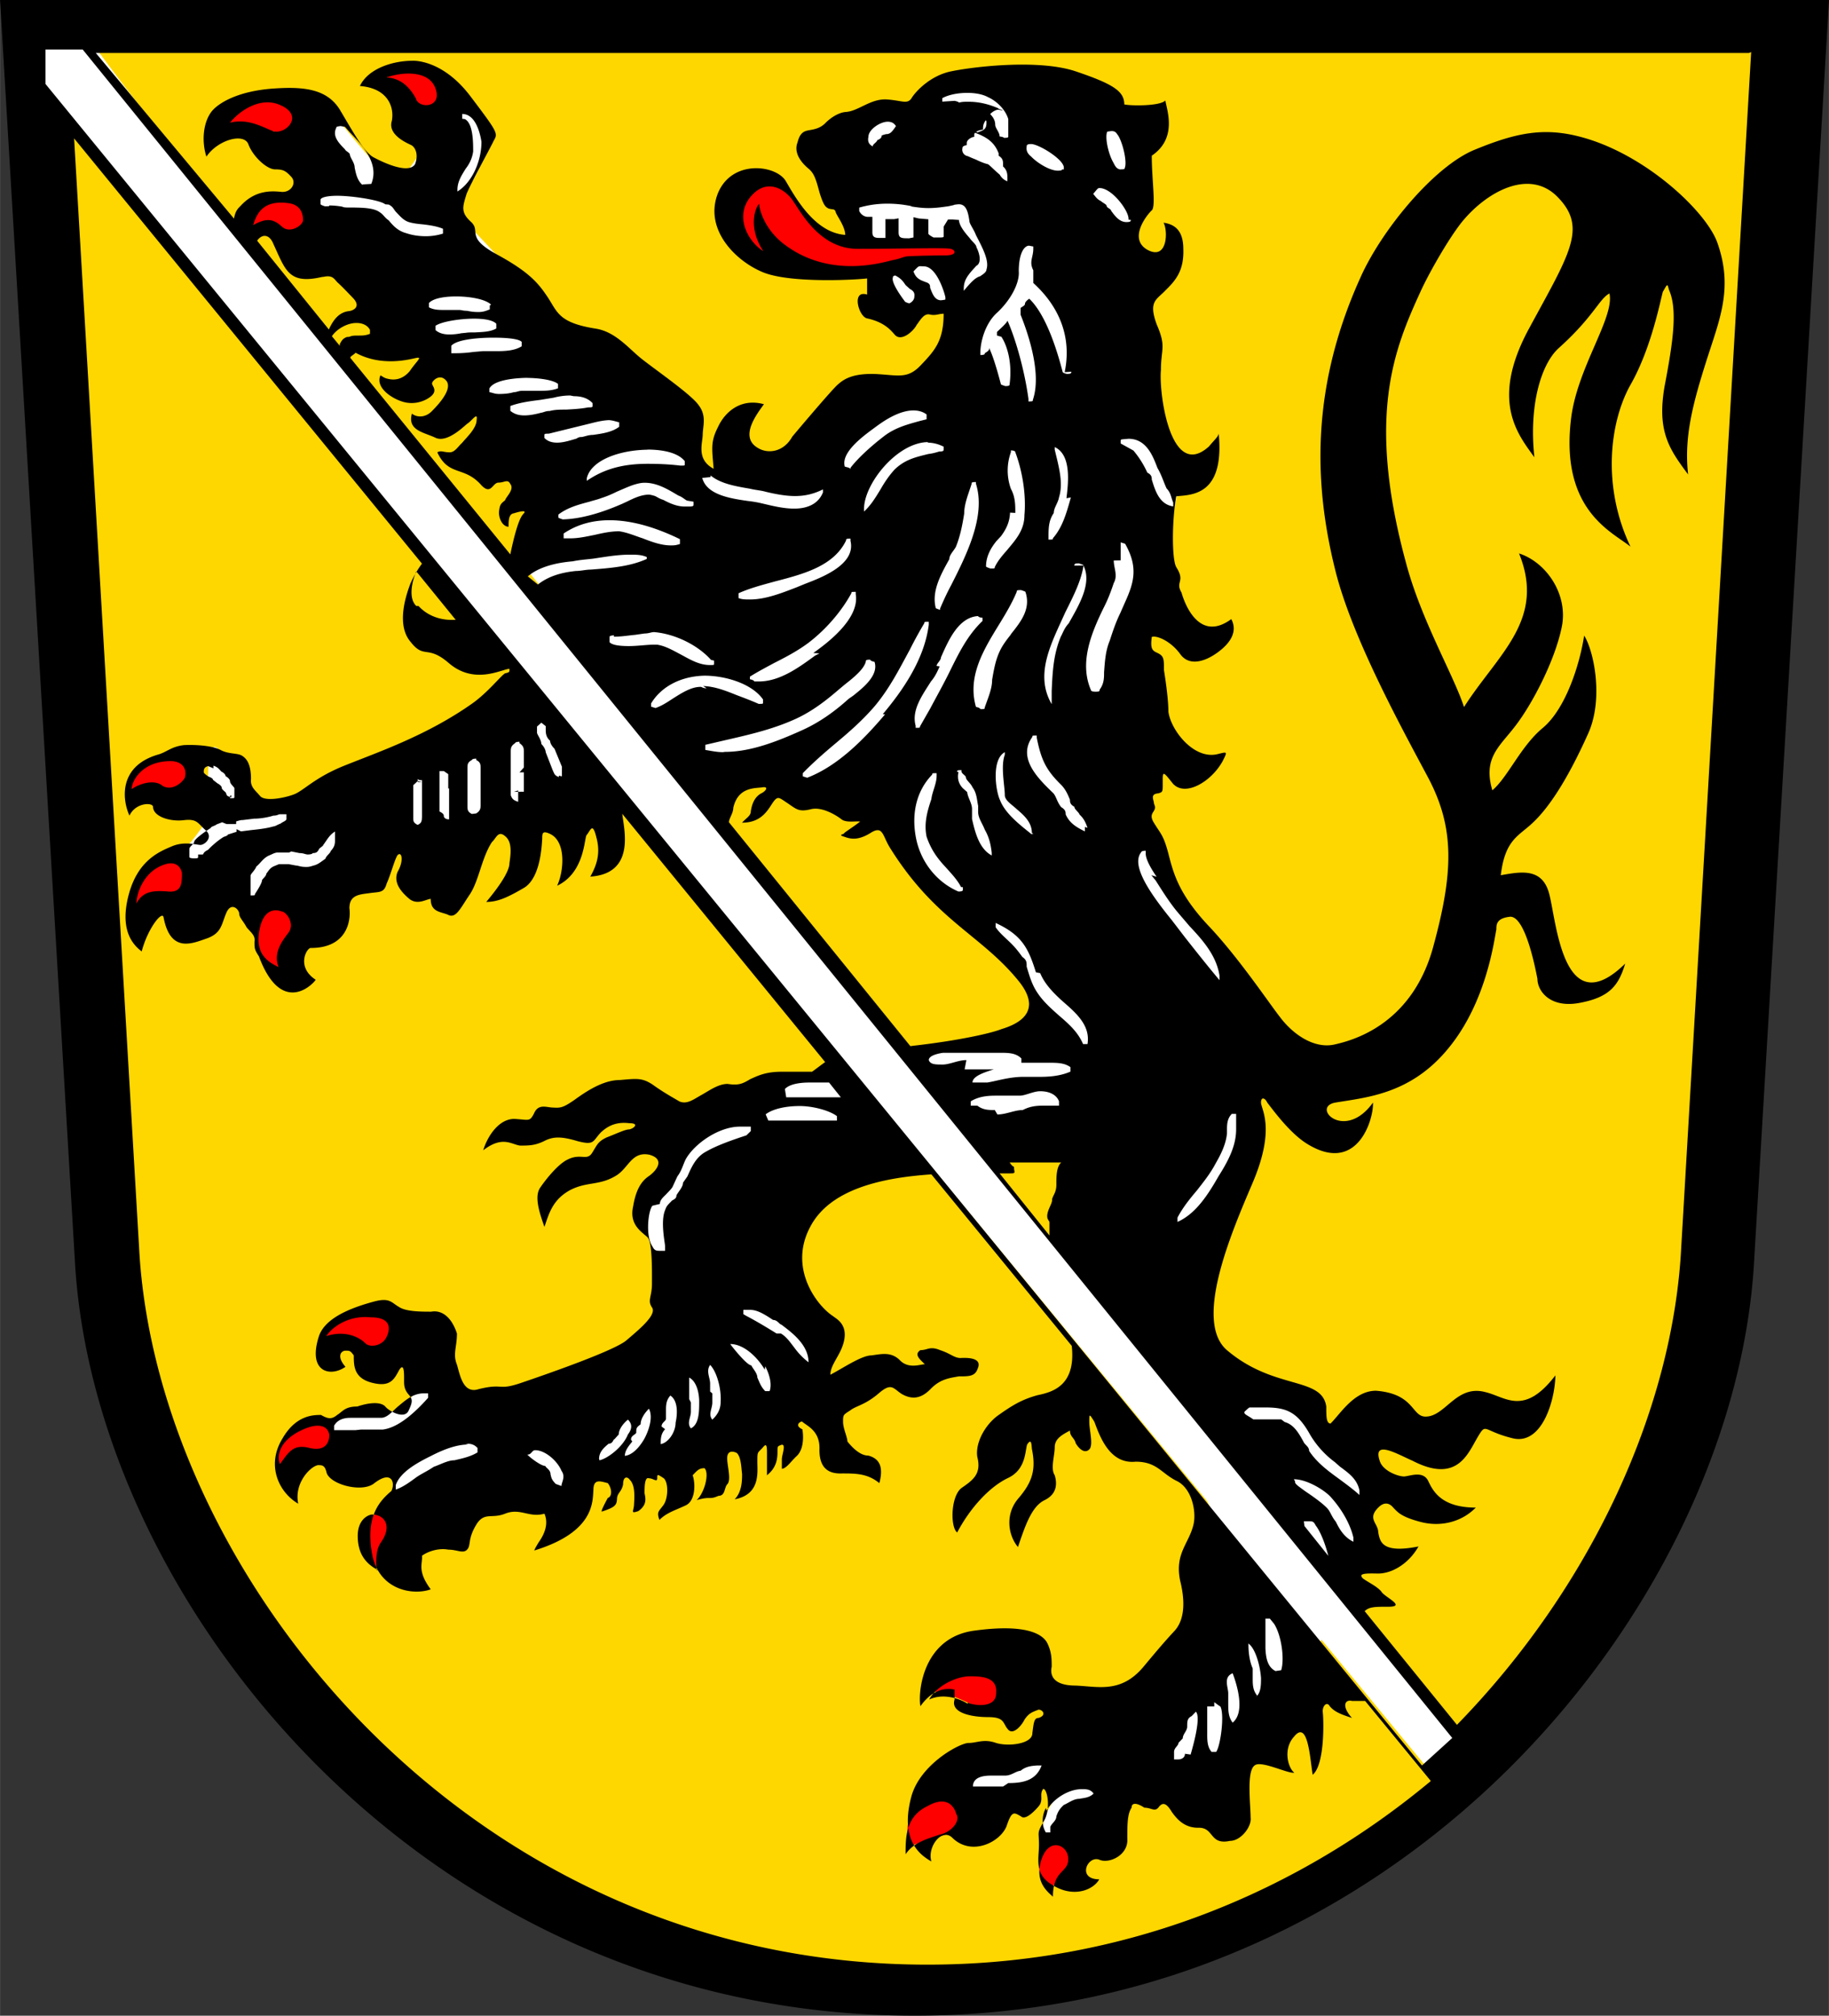 <svg xmlns="http://www.w3.org/2000/svg" width="499.97" height="550.89" viewBox="0 0 132.28 145.76"><rect x="0" y="0" width="132.28" height="145.76" fill="#333333" stroke="none"/><path style="fill:gold;fill-rule:evenodd;stroke:none;stroke-width:.132;stroke-linecap:round;stroke-linejoin:round" d="M2.113 2.91S129.38.53 129.38 2.91c0 2.382-4.64 91.234-5.03 92.342-9.72 27.378-25.898 49.018-55.036 48.368-29.841-.65-53.35-16.43-61.909-49.955Z"/><path style="fill:#fff;fill-rule:evenodd;stroke:none;stroke-width:.132;stroke-linecap:round;stroke-linejoin:round" d="M58.743 10.851c2.217-.895 3.376-2.413 6.922-2.525-.345-3.952 13.905-1.08 14.875-.655 2.068.907 3.123 9.359.373 9.635l4.21 18.522-5.144 22.358c5.293 4.636 7.806 10.907 11.693 16.37L87.65 91.207s-1.687 6.73-1.31 6.644c2.224-.507 15.29 9.739 13.283 10.479 0 0-5.52 14.21-5.893 14.5-.373.28-8.139 7.29-8.139 7.29-4.012-1.23-6.692 1.8-9.917 3.09-1.085-1.45 1.161-3.66 1.874-5.24-2.629.79-4.655 2.79-8.419 1.31 7.491-4.29 15.202-8.31 21.513-14.03L77.453 88.775c5.011-4.202-3.724-8.027-5.988-5.987-.221.199-14.5 3.463-14.592 3.836-.09.373 2.619 11.975 2.619 11.975l-2.9 3.831-17.68 6.08s-10.174.29-10.57.66c-.103.1.689-4.44-.09-4.31-.506.1-5.113-.66-4.286-1.91 1.13-1.22 2.559-.1 5.204-1.16.339-.41.811-1.39 1.913-1.877 1.297-.57 3.046 1.677 4.93 1.557 6.237-.38 12.819-4.744 12.819-4.744l-1.386-5.744c-.673-1.421-.789-2.897-1.051-4.358 2.246-2.258 2.265-4.218 7.858-6.922-1.442-2.004 13.783-3.367 20.675-5.051.625-4.635-5.343-7.506-8.138-11.226-2.314-2.813-4.126-6.378-8.327-6.361l-8.98-1.778s-19.739 5.051-20.112 5.332c-.375.28-11.881 4.865-11.881 4.865l-4.397-3.649c.36-.657 1.921-2.137 1.949-3.082.09-3.126-.541-8.565 2.842-.616 5.776.54 19.306-8.162 25.05-10.989l-5.612-6.922 2.151-5.799-17.774-20.113s1.778-7.39 2.152-6.549c.374.842 4.771 5.8 4.771 5.8l4.115-5.8c4.27 1.481 1.674 5.514-.09 7.204l18.057 19.177 8.324-.1 10.478-8.605-.09-3.462h-5.992c-1.344-3.601-1.115-6.415-4.681-11.127Z"/><path style="fill:#fff;fill-rule:evenodd;stroke:none;stroke-width:.132;stroke-linecap:round;stroke-linejoin:round" d="M1.584 4.63s4.981-3.593 4.498-2.513C5.526 3.36 106.23 127.13 106.36 126.34l-2.52 2.25z"/><path style="fill:red;fill-rule:evenodd;stroke:none;stroke-width:.132;stroke-linecap:round;stroke-linejoin:round" d="m75.981 136.6 1.519-1.82c-.02-1.89-.934-1.64-1.87-1.34.142.13-1.333 1.71.351 3.16zm-10.033-3.16s3.226-1.03 3.109-.98c1.199-.49.235-2.93-1.357-2.45-1.728.53-2.571 1.88-1.752 3.43zm1.636-11.13c-.456-.6 4.242-2.14 4.818-1.5l-.305 3.04c-1.61-.26-2.49-1.19-4.513-1.54zm-39.851-8.98.514-3.69c-.605 0-1.309-.47-1.683.42-.472 2.76.344 3.18 1.217 3.5m-7.485-7.06 3.836-1.64c.05-.68.131-1.39-.842-2.19-3.088.85-3.515 2.06-2.994 3.83zm6.641-8.79c1.743-.935 1.439-1.762.844-2.574-1.491-.252-2.986-.403-4.538 1.545zm-8.185-31.713c1.226-1.126 2.266-.956 2.994 1.405l-1.263 3.32c-1.006-1.08-2.385-1.747-1.731-4.725zm-4.864-.701-.935-3.509c-1.714.332-3.082 1.253-3.555 3.696zm-.889-7.951c.642-.873 1.239-1.747.05-2.62-1.89-.226-3.222.461-3.741 2.479zM55.89 19.13c-2.176-.128-6.193-6.292.234-6.034.426.02.63.774 1.624 1.838 1.232 1.319 3.275 2.975 3.707 2.746.172-.09 7.674.05 7.674.05v1.544l-3.697-.328c-4.112 1.38-6.227.513-9.542.184zm-38.026-2.619 3.368.468c1.294.431 2.11-1.754.654-2.339-1.786-.718-4.772.871-4.022 1.871zm-2.152-7.437 4.021.406c2.049.709 4.073-1.155.797-2.324-1.101-.393-4.774 1.393-4.818 1.918Zm13.615-1.257c2.436 1.677 2.449-.871 2.849-1.456h.09c-.811-.911-1.121-2.343-4.31-.758Z"/><path d="M19.999 10.684c-.791-.316-1.835-.932-3.1-.607.696-.88 2.246-1.93 3.669-1.258 1.739.773.316 2.166-.569 1.865M126.92 4.97l-5.06 86.463c-.6 11.567-6.42 24.447-16.22 34.497l-6.674-8.22c.32-.32.762-.32 1.714-.32 1.36 0-.32-.72-.51-1.1-.312-.38-1.013-.7-1.333-.95-.31-.32 0-.38 1.079-.35 1.114 0 2.284-.79 2.944-1.96-2.69.54-2.78-.38-2.912-1.01 0-.67-.82-.98 0-1.8.442-.45.822-.32 1.082 0 .31.31.53.66 1.99 1.04 1.45.38 2.97 0 3.98-1.04-2.5 0-3.1-1.21-3.44-1.93-.38-.76-1.3-.35-1.74-.32-.45 0-1.56-.41-1.77-1.14-.512-1.55 1.29-.47 2.37 0 3.19 1.65 3.98-.44 4.68-1.64.69-1.17.35-.54 2.5 0 2.15.6 3.13-2.66 3.16-4.53-2.28 2.98-3.61 1.55-5.06 1.21-2.12-.57-2.88 1.77-4.33 1.77-1.02 0-.79-1.65-3.584-1.87-1.579 0-2.558 1.65-3.288 2.37-.31 0-.31-.53-.31-1.23-.32-2.18-3.741-1.17-7.152-4.047-2.529-2.09.381-8.73 1.831-12.14 1.68-3.95.601-5.31.601-5.79 0-.47.32-.31.45 0 .309.38 1.579 2.18 2.878 2.98 3.662 2.27 4.832-1.81 4.771-2.98-2.051 2.85-4.519.32-2.72 0 2.251-.38 5.473-.6 8.193-3.95 2.75-3.35 3.29-7.81 3.45-8.57 0-.35 0-.82 1.01-.92 1.04 0 1.74 3.35 1.96 4.49 0 .86.89 2.15 3.06 1.74 2.18-.41 2.81-1.26 3.29-2.84-4.59 4.49-4.99-3.39-5.53-5.16-.53-1.78-2.05-1.48-3.47-1.23.31-2.62 1.32-2.83 2.34-3.82 1.04-.98 2.39-2.87 4-6.47 1.11-2.52.38-5.96-.31-7.04-.32 2.1-1.33 5.27-2.97 6.66-1.61 1.32-2.53 3.56-3.67 4.53-.69-2.34.51-3.15 1.62-4.6 1.26-1.61 2.91-4.79 3.4-7.21.48-2.33-1.09-4.67-3.09-5.32 1.96 4.82-1.55 7.29-3.98 11.11-.73-2.27-3.07-6.23-4.18-10.37-2.914-10.69-.85-15.557 1.05-19.707.66-1.445 2.24-4.177 3.16-5.215 1.77-2.049 4.81-3.69 6.82-1.508 2.06 2.179.76 4.057-2.11 9.361-2.91 5.309-.82 7.739.35 9.379-.41-3.83.51-6.767 1.76-7.896 2.53-2.27 2.94-3.583 3.67-3.95.38 1.759-2.34 5.357-2.78 9.076-.79 6.62 3 8.17 4.3 9.23-2.09-4.39-1.49-9.04 0-11.7 1.52-2.656 2.18-6.185 2.34-6.726.32-.538.32-.655.44-.158.63 1.395.32 3.691-.31 6.974-.57 3.27.34 4.57 1.7 6.39-.31-2.69.35-5.14 1.3-8.149.95-3.008 1.99-5.278.82-8.59-.76-2.217-5.15-6.394-9.83-7.653-2.71-.737-4.74-.316-7.71.904-2.94 1.183-6.77 5.832-8.291 9.273-3.673 8.125-3.321 15.175-1.77 21.295 1.238 4.83 4.751 11.23 6.681 14.85 1.92 3.64 1.86 6.83.31 12.42-1.61 5.57-5.944 6.61-7.081 6.87-1.493.34-3.04-.76-3.961-2-.72-.91-3.03-4.36-5.21-6.64-2.151-2.31-2.5-3.82-2.849-5.16-.352-1.34-.54-1.4-1.04-2.22-.511-.81.309-.77 0-1.38 0-.28-.32-.71.309-.76.35-.1.321-.12.321-.86 0-.73 0-.78.73.15.878.99 2.778-.12 3.598-1.61.381-.74.32-.68-.309-.53-1.741.48-3.451-1.73-3.609-3.07 0-1.08-.321-2.99-.321-2.99 0-.88 0-1.04-.571-1.29-.31-.16-.41-.34-.31-1.11.31-.13 1.331.25 2.051 1.23.701 1 2.029.5 3.04-.37.979-.85.95-1.61.659-2.15-2.62 1.93-3.599-1.92-3.599-1.92-.481-.81.31-.76-.381-1.84-.32-.56-.32-3.34 0-5.12 1.072-.12 3.511 0 3.07-4.55 0 .21-.321.48-.699.94-2.81 2.55-3.641-3.94-3.479-5.511 0-1.592.41-1.658-.312-3.325-.609-1.679 0-1.758.661-2.466.73-.712 1.331-1.433 1.27-2.983 0-1.549-.86-1.799-1.431-1.891.32.538.32 2.77-1.17 1.958-1.418-.816 0-2.562.32-2.85.31-.285 0-2.195 0-3.953 1.86-1.262 1.101-3.27.982-3.991-.381.416-2.532.391-2.971.283 0-.957-.799-1.47-3.511-2.39-2.718-.907-7.435-.33-9.017 0-1.551.317-2.625 1.525-2.876 1.968-.318.435-.699.125-1.837.06-1.137-.03-1.992.84-2.878.907-.506.03-1.074.38-1.484.788-.381.405-.855.471-1.141.525-.315.06-.693.09-.884.879-.317.788.315 1.499.725 1.853.445.355.572.696.855 1.759.318 1.05.476 1.075.664 1.183.318.09.413 0 .505.221 0 .19.696 1.037.696 1.683-2.212-.159-3.603-2.708-4.299-3.891-.696-1.179-3.953-1.6-4.935.946-.947 2.549 1.265 4.795 3.226 5.623 1.928.838 6.739.576 7.591.471v1.167c-1.17-.366-.601 1.617 0 1.721 1.296.285 1.74.895 2.024 1.208.473.487 1.328-.285 1.55-.721.315-.433.569-.879.982-.762.41.09.598-.06.979-.06 0 1.982-.664 2.678-1.646 3.716-.979 1.035-1.643.721-3.289.642-1.675-.06-2.307.393-2.72.763-.442.37-3.289 3.76-3.289 3.76-.632 1.14-1.77 1.27-2.497.82-1.392-.81 0-2.53.442-3.16-1.77-.48-2.876.67-3.321 1.65-.537 1.06-.442 1.51-.315 3.02-1.235-.66-.823-1.77-.791-2.43 0-.66.315-1.4-.317-2.2-.569-.8-3.382-2.721-4.236-3.432-.855-.708-1.805-1.862-3.194-2.074-2.659-.421-2.752-1.183-3.447-2.246-.696-1.05-1.36-1.85-3.702-3.124-2.31-1.259-1.106-1.654-1.865-2.35-.76-.696-.601-1.091-.318-2.024.381-.917 1.71-3.296 1.964-3.846.314-.538.314-.566-1.71-3.245-2.056-2.691-4.175-2.533-4.175-2.533-1.392 0-3.193.55-3.794 1.825 2.024.158 2.498 1.524 2.31 2.52-.318 1 1.074 1.591 1.36 1.734.315.126.6.67.315 1.404-.474.737-2.31-.127-3.035-.522-.697-.421-1.487-1.891-2.405-3.428-.948-1.537-2.689-1.67-4.808-1.525-2.656.19-4.048 1.104-4.491 1.695-.601.813-.695 2.167-.348 3.229.823-1.22 2.72-1.745 3.037-.891.316.866 1.328 1.812 1.929 1.812.569 0 .759.09 1.17.537.411.434 0 1.142-.696 1.091-.664-.06-1.897-.189-3.004 1.05-.317.285-.38.592-.443.88L7.191 5.035H126.76ZM89.007 83.272v-.35c0-.37 0-.82.349-1.17h.313V82.863c0 1.14-.5 2.18-1.262 3.38-.728 1.27-1.62 2.72-2.98 3.32v-.31c.381-.73.892-1.36 1.4-1.96.5-.64.982-1.24 1.36-1.96.37-.64.751-1.39.82-2.18m-5.469-18.66.31.38c.479.75.95 1.51 1.519 2.21.32.38.6.7.92 1.08.982 1.04 1.961 2.15 2.18 3.6v.32c-.849-1.01-1.68-2.06-2.5-3.1l-.95-1.24c-1.518-1.87-3-3.96-2.209-4.92 0 0 0-.1.32-.1v.19c0 .47.439 1.18.789 1.69m-2.03-31.67c1.302 0 1.77 1.27 2.091 2.11.32.55.439 1.01.661 1.48.32.33.32.66.479 1.02v.28c-1.011-.15-1.299-1.14-1.551-1.94 0-.16 0-.34-.32-.5a6.86 6.86 0 0 0-1.008-1.6l-.921-.51v-.19c0-.1 0-.1.321-.13m-.321 8.77V40.423l.321.1c.949 1.68.658 2.77 0 4.22l-.352.8c-.318.65-.54 1.31-.76 1.99-.309.75-.349 1.48-.41 2.28 0 .41 0 .83-.32 1.26 0 .1 0 .15-.309.15 0 0-.321 0-.321-.12-.849-1.96 0-4.07.921-5.95.32-.62.54-1.22.73-1.79.31-.55 0-1.07 0-1.63m-2.09 19.27v.32c-.63-.31-1.111-.6-1.389-1.23 0-.16 0-.33-.32-.52-.312-.38-.352-.76-.572-1.01-1.098-1.06-2.619-2.53-1.518-4.07 0-.1 0-.1.32-.1v.16c.32 1.63.698 2.36 1.77 3.41.32.33.479.7.63 1.07 0 .15 0 .34.32.51 0 .19.32.38.378.57.32.29.442.59.572.95m-.95-18.96c0-.1 0-.16.32-.16l.31.1c.698 1.31-.31 2.93-1.04 4.24-.32.34-.41.67-.572.96-.54 1.3-.598 2.57-.659 3.93v1.05-.1c-1.27-2.18 0-4.44.979-6.63.601-1.2 1.17-2.32 1.321-3.4m-.911-4.92c-.32 1.13-.6 2.15-1.299 2.95 0 .1 0 .1-.32.1v-.16c0-.63 0-1.21.381-1.76 0-.38.32-.75.379-1.14.32-1.02 0-2.16-.31-3.44v-.19c1.23.57.979 2.61.849 3.7m-8.98-28.68V8.3c.474-.253 1.138-.379 1.802-.379.569 0 1.109.09 1.519.316.569.254 1.233.852 1.45 1.576v1.259c0 .06 0 .1-.312.1 0 0 0-.06-.315-.1 0-.316-.318-.592-.318-.854 0-.433-.315-.75-.632-.997 0 .06 0 .159-.315.472 0 .03.315.158.315.316 0 .253 0 .497-.315.642 0 0-.317.127-.349.127 0 0-.315-.127-.315-.19v.158l.41.158c.664.285 1.169.63 1.455 1.404v.252-.09c.315.19.315.405.315.642v.22-.09c.315.285.315.579.315.908v.158s-.315-.06-.566-.484c-.318-.253-.728-.696-.855-.75 0 0-.315-.06-.854-.329a11.514 11.514 0 0 1-.601-.253.469.469 0 0 1-.378-.575c0-.06 0-.158.314-.222v-.158c0-.221.35-.433.54-.433v-.158c0-.221.41-.351.633-.367 0-.221 0-.496.314-.8 0-.159.413-.618.791-.646l.315.06c0-.06-.315-.09-.315-.158-.791-.343-1.486-.473-2.151-.473-.314 0-.441 0-.695.06 0 0 0-.06-.315-.126m-.381 33.147c0-.32.317-.6.473-.89.318-.77.477-1.61.604-2.41 0-.71.314-1.44.537-2.15 0-.1 0-.13.315-.13v.13c.727 2.31-.665 5.1-1.802 7.34-.318.59-.569 1.15-.791 1.67v.1s-.315-.1-.315-.13c-.318-1.22.378-2.45.979-3.53m-1.58-8.43c.41 0 .789.1 1.17.29v.19c0 .1 0 .16-.318.16-.315.1-.537.15-.788.18-.918.23-1.678.39-2.437 1.12-.379.41-.728.92-1.011 1.42-.349.57-.696 1.16-1.204 1.62v-.19c0-1.82 2.405-4.83 4.652-4.83m-6.043 1.77c-.315-1.09 1.55-2.36 2.278-2.9.727-.54 1.741-1.16 2.688-1.16.378 0 .696.1.95.29v.35l-.477.12c-.947.26-1.833.5-2.624 1.12-.947.73-1.866 1.57-2.403 2.27v.1s0-.1-.317-.16m0 5.31c0-.1 0-.13.317-.13v.16c.41 1.71-2.087 2.65-3.288 3.11l-.633.26c-1.045.4-2.214.87-3.352.87-.318 0-.569 0-.823-.1v-.35c.791-.36 1.707-.6 2.656-.86 2.088-.54 4.239-1.12 5.123-2.96m-9.803-4.58v-.22.1c.728.6 1.802.78 2.847.96.41.1.791.12 1.138.22.664.16 1.423.31 2.119.31.728 0 1.36-.15 2.024-.48v.22c-.317.78-1.042 1.17-2.088 1.17-.791 0-1.645-.22-2.246-.36-.41-.1-.727-.15-1.074-.19-1.265-.18-3.003-.44-3.321-1.67m.318 15.21c-.318 0-.318-.1-.445-.1-.664 0-1.328.42-1.992.84-.442.29-.823.54-1.265.69l-.317-.1v-.23c.73-1.22 2.151-1.97 3.86-2.01 1.548 0 3.448.59 4.236 1.72v.22c0 .1 0 .1-.315.1-.569-.25-1.074-.44-1.582-.63-.82-.33-1.579-.63-2.434-.66m8.411-2.36-.315.16c-1.201.88-2.561 1.87-4.08 1.87h-.317s0-.1-.315-.16v-.19c.569-.36 1.169-.67 1.738-.98.855-.43 1.709-.88 2.501-1.47 1.264-.97 2.37-2.25 3.098-3.58 0-.1 0-.1.315-.1v.16c.317 1.84-2.244 3.67-3.067 4.26m-6.546 7.17c-.444 0-.886-.1-1.264-.16v-.37l1.074-.25c1.897-.44 3.699-.82 5.471-1.63 1.265-.58 2.308-1.43 3.099-2.11l.442-.37c.603-.47 1.36-1.08 1.518-1.64 0-.1 0-.16.318-.16 0 0 0 .1.315.16.317.97-.821 1.87-1.548 2.45l-.318.22c-1.106 1-2.182 1.73-3.32 2.25-1.834.83-3.763 1.59-5.628 1.59m13.407 21.28-13.124-16.19c0-.28.318-.65.318-1.06.346-1.47 1.516-1.39 2.056-1.46.537-.1.314.25 0 .41-.318.16-.667.49-.792 1.32 0 .33-.317.47-.632.82 1.328 0 1.802-.8 2.183-1.39.41-.61.473-.43 1.138 0 .632.44.82.62 1.643.42.854-.22 1.928.49 2.246.74.347.25 1.042.1 1.328.15-.317.26-.981.69-1.138.82 0 .12-.539.12 0 .28.442.16.979.29 1.898-.28.918-.58.851.22 1.423 1.11 3.257 5.21 6.546 6.25 9.234 9.54 1.36 1.64 1.008 2.88-1.201 3.54-.791.32-3.26.85-6.358 1.2m9.168-5.25c.32.79.981 1.46 1.651 2.06.979.85 1.989 1.74 1.77 3.07h-.32c-.381-.89-1.04-1.46-1.771-2.09-.539-.48-1.14-1.01-1.55-1.65-.381-.56-.569-1.23-.759-1.86 0-.32 0-.48-.31-.7-.32-.44-.571-.76-.982-1.14-.32-.31-.698-.63-.952-1.01v-.31c1.902.88 2.373 1.83 2.913 3.57m0-9.98v.15-.26l-.32.1c-.82-.66-1.897-1.48-2.276-2.46-.317-.66-.632-2.94.347-3.47v.19c-.315.82 0 2.26 0 2.92 0 .38.508.68.86 1.01.558.47 1.098.97 1.098 1.73m-10.623-8.58c-1.423 1.68-3.352 3.71-5.628 4.58l-.317-.1v-.23c.727-.75 1.487-1.41 2.278-2.08 1.011-.84 2.024-1.72 2.908-2.75 1.076-1.28 1.772-2.66 2.563-4.12.315-.63.665-1.27 1.043-1.9 0-.1 0-.1.317-.1v.22c-.317 2.51-1.899 4.77-3.323 6.46m3.892-3.48c0-.19.315-.4.315-.63.537-1.22 1.265-2.9 2.688-2.98 0 0 0 .1.318.12v.23c-1.109 1.06-1.741 2.38-2.374 3.66-.441.9-.947 1.8-1.42 2.69l-.731 1.28c0 .1 0 .1-.314.1v-.15c-.315-1.14.505-2.24 1.106-3.2.317-.37.473-.74.632-1.09m1.265 7.62c0-.1 0-.12.317-.12v.1c0 .16.318.29.318.43 0 .19.346.41.473.71.315.42.315.9.41 1.34v.45c0 .44.318.84.477 1.27.314.54.441 1.09.505 1.68v.19c-.918-.49-1.204-1.69-1.424-2.63v-.73c0-.42-.317-.84-.349-1.22l-.315-.28c-.317-.33-.412-.72-.317-1.17m.317 8.32v.22s0 .1-.317.1c-1.548-.66-2.72-2.11-3.067-3.85-.346-1.73 0-3.41 1.17-4.61 0-.1 0-.1.317-.1v.19c0 .58-.317 1.14-.381 1.69-.315.92-.537 1.77-.346 2.71.315.92.759 1.55 1.391 2.22.379.43.821.88 1.106 1.43m3.601-18.27c-.309.39-.598.77-.786 1.17-.317.65-.444 1.36-.571 2.11 0 .67-.315 1.35-.534 2 0 .1 0 .12-.318.12 0 0 0-.1-.317-.16-.633-2.2.539-4.12 1.677-5.97.505-.82.95-1.58 1.27-2.35 0-.1 0-.13.31-.13 0 0 .32.1.32.13.41 1.22-.32 2.15-1.051 3.06m.32-8.77c0-.57 0-1.16-.32-1.74a3.904 3.904 0 0 1 0-2.65v-.13s.32 0 .32.13c.54 1.45.789 3.15.659 4.56 0 1.09-.659 1.8-1.23 2.49-.347.4-.693.79-.916 1.26 0 .1 0 .1-.314.1 0 0-.318-.1-.318-.15 0-.72.349-1.34.759-1.84l.318-.34c.413-.55.632-1.06.661-1.71m-3.159 39.59c-.603 0-1.204.32-1.709.32-.537 0-.886 0-1.011-.32 0-.41 1.043-.53 1.043-.53h4.048c.659 0 1.199 0 1.609.41v.31h1.899c.702 0 1.202 0 1.651.32v.32c-.701.31-1.489.38-2.19.38h-1.231c-1.008 0-1.96.31-2.593.41H70.6c0-.45.823-.73 1.548-.95h-2.117m2.18 2.94c-.441 0-.851 0-1.264-.32h-.474v-.31c.569-.35 1.201-.41 1.802-.41H74.019c.41 0 .979-.32 1.479-.32.759 0 1.209.32 1.36.73v.31h-.911c-.568 0-1.108 0-1.709.32-.6 0-1.204.32-1.836.32m3.765 7.77v.98l-3.606-4.49h.727c.381 0 .381 0 .32-.31 0-.32 0 0-.32-.48h3.731c-.352.32-.352 1.01-.352 1.62 0 .6-.309.82-.309 1.1 0 .32-.479.89-.321 1.36M51.91 48.973v.22c0 .1 0 .1-.317.1-.76 0-1.424-.4-2.088-.76-.537-.28-1.106-.62-1.707-.71h-.317c-.41 0-1.138.1-1.738.1-.792 0-1.233-.1-1.392-.28v-.34c0-.1 0-.13.317-.16v.1c.569 0 1.138-.1 1.516-.13l.696-.1c.318 0 .474-.1.696-.1 1.551.13 3.194.97 4.112 2.01m-1.265-11.44v.19c0 .1 0 .16-.315.16h-.317c-.569 0-1.077-.23-1.551-.48-.317-.1-.41-.19-.6-.28 0 0-.315-.1-.442-.1-.54 0-1.077.25-1.582.5l-.347.16c-1.077.47-2.72 1.09-4.302 1.13 0 0-.318-.1-.318-.13v-.22c.667-.51 1.456-.72 2.247-.93.317-.1.6-.16.854-.26.379-.12.76-.28 1.138-.47.381-.16.791-.35 1.169-.48.318-.1.572-.16.823-.16.918 0 1.678.47 2.437.92.315.12.41.25.63.37m-2.908-3.69c1.328 0 2.31.28 2.752.84v.22c0 .1 0 .1-.318.1-.82-.1-1.611-.13-2.37-.13-1.805 0-3.162.38-4.398 1.23v-.19c.318-1.34 2.469-2.06 4.493-2.06m-2.974-2.14c.317 0 .569.1.823.16v.32c-.506.39-1.201.49-1.897.59-.318 0-.537.1-.791.15-.318 0-.318.1-.445.13-.442.13-.915.28-1.357.28-.381 0-.696-.1-.918-.34v-.19c0-.1 0-.12.317-.12l2.971-.73c.474-.12.982-.25 1.487-.25m-2.656-1.73c.601 0 1.042.16 1.36.5v.19c0 .1 0 .12-.318.12-.505.1-1.042.13-1.579.16-.413 0-.823 0-1.201.1-.318 0-.413.1-.635.13-.379.1-.789.19-1.202.19-.41 0-.727-.1-1.01-.33v-.35c.664-.25 1.423-.35 2.148-.44l.982-.16c.378-.1.791-.16 1.201-.16m-3.162-1.271c.855 0 1.897.131 2.278.431v.32c-.413.16-.854.18-1.264.18h-1.3c-.314 0-.41.1-.629.1-.35.1-.699.13-1.077.13-.318 0-.474-.1-.696-.13v-.26c.378-.74 2.434-.777 2.815-.777m-.473-2.6v.316c-.508.326-1.204.355-1.837.355H35.18l-.695.06a9 9 0 0 1-1.265.09h-.318v-.538c.474-.538 2.435-.588 3.006-.588.315 0 1.643 0 2.024.253m-1.773-1.234v.317c-.441.253-1.01.253-1.547.284-.318 0-.477 0-.665.03l-.317.03a4.38 4.38 0 0 1-.855.09c-.41 0-.756-.09-1.01-.316v-.316c.473-.316 1.801-.512 2.783-.512.82 0 1.392.126 1.611.37M30.341 8.318c-.317-.565-.918-1.457-2.119-1.511.981-.368 2.974-.589 3.511.723.6 1.483-1.201 1.575-1.392.788m-4.997 17.256c-.316.126-.379.284-.506.512v.127l-.569-.696c.348-.525 1.107-.958 1.771-.958.475 0 .822.189.981.499V25.343c-.317.126-.538.126-.823.126-.316 0-.474 0-.664.09M38.12 38.373c-.347.29-.728 1.84-.947 2.92L25.597 27.079c0-.126.317-.253.38-.37 1.93 1.064 4.015.449 4.428.37.41-.06 0 .222-.506.959-.632.755-1.331.615-1.55.565-.315-.06-.381-.16-.569-.255-.444.995 1.169 1.905 1.992 1.985.821.1 1.487-.29 1.739-.54.381-.4 0-.68 0-.86 0-.18.568-.771 1.045-.18.442.6-.569 1.69-1.045 2.17-.474.5-1.106.48-1.456.19-.346 1.23.887 1.35 1.71 1.75.852.39 2.055-.84 2.307-1.03.317-.19.759-.89.664-.26 0 .63-.82 1.35-1.043 1.65-.317.28-.537.7-.918.69-.442 0-.6-.16-.883 0 .82 1.76 1.928.97 3.161 2.35.728.8.823-.16 1.265-.16.442 0 .664-.28.855.1.315.4-.318.93-.381 1.18-.315.26-.379.29-.442.86 0 .56.317 1.05.696 1.05 0-.42 0-.92.381-.97.315-.1 1.106-.32.629.1m8.541 1.66c-.54-.19-1.045-.39-1.55-.46-.633 0-1.201.13-1.773.26-.601.12-1.169.25-1.77.25h-.474v-.35c.95-.64 2.056-.96 3.321-.96 1.519 0 3.225.46 5.09 1.37v.35c-.314.1-.441.1-.664.1-.693 0-1.389-.26-2.053-.52m.315 1.28v.22c-1.233.56-2.656.66-4.048.77-.347 0-.728.1-1.077.1-1.169.12-2.053.43-2.749.98l-.728-.59c1.011-.86 2.593-1.03 3.257-1.09.474-.1.95-.13 1.456-.19.883-.13 1.77-.29 2.656-.29.378 0 .728 0 1.043.1 0 0 .317.1.317.16M20.663 17.607c-.664-.642-1.202-.616-2.088-.126.317-1.091.949-1.825 2.625-1.575.759.126.981.696.981 1.208 0 .392-.949 1.009-1.518.484m3.005 3.624c.601-.126.728.09.981.383.316.285.506.484 1.138 1.142.633.654 0 .933-.316.958-.727.09-1.139.696-1.423 1.325l-5.188-6.42c.316-.459.854-.538 1.17.221.886 1.92 1.107 2.957 3.512 2.404m2.941-6.695v.1-.06c-.38-.325-.474-.8-.569-1.258 0-.355-.317-.684-.348-.946 0-.127-.316-.253-.348-.367-.411-.421-.949-.945-.633-1.562 0-.06 0-.09.317-.127l.316.06.348.395c.917.945 2.151 2.258 1.55 3.729m1.265 1.495c.314.159.346.329.505.513.317.329.569.645.982.762.314.09.664.127 1.01.158.474.06.982.127 1.424.316v.348c-.41.127-.823.19-1.233.19-.476 0-.95-.06-1.424-.221-.6-.158-.95-.541-1.264-.921-.318-.221-.381-.42-.633-.578-.412-.326-1.233-.342-1.898-.355h-.442s-.317 0-.38-.06a5.626 5.626 0 0 0-.949-.09c0 .06 0 .06-.316.06 0 0-.316-.09-.316-.159v-.316c0-.126.348-.285 1.202-.285 1.107 0 3.131.317 3.478.617m7.559 7.315V23.578c-.318.126-.506.19-.823.19-.315 0-.537-.03-.82-.09-.318 0-.381-.06-.572-.06h-1.106c-.317 0-.727 0-1.077-.19v-.316c.413-.434 1.519-.472 1.964-.472.979 0 2.116.19 2.529.592m-2.088-13.44v-.347c1.043 0 1.329 1.616 1.392 2.011 0 1.392-.664 2.929-1.738 3.596v.03-.158c0-.592.315-1.063.6-1.525.315-.405.474-.8.538-1.246 0-.645 0-2.037-.604-2.337m33.208 10.65c.918 0 1.487 1.904 1.551 2.233v.158c0 .03-.318.06-.318.06-.473 0-.632-.513-.788-.905 0-.158 0-.316-.318-.408l-.317-.126c-.315-.159-.442-.317-.569-.646.317-.328.349-.379.505-.379m-1.833.667c.441.222.568.421.759.699l.317.285c.315.158.347.354.315.563 0 .284-.315.474-.378.474 0 0-.318-.09-.318-.158 0 0-1.01-1.3-.854-1.708 0-.06 0-.158.317-.158m-9.488-1.644c-1.042-.484-2.341-2.338-1.233-3.9 1.17-1.562 2.498-.734 3.067 0 .569.737 1.929 3.624 4.776 3.624 3.066 0 6.45-.09 6.736 0 .317.06.537.446-.315.475-.727 0-2.214.03-2.656.06-.445 0-.54.158-1.233.285-.699.158-4.556 1.379-7.877-1.183-1.423-1.101-1.77-2.562-1.77-2.9-.317.354-.823 1.812.378 3.545m8.824-8.577s-.315.06-.346.127c0 .06 0 .189-.318.316 0 .126-.315.284-.315.417v.03c-.317-.158-.381-.395-.317-.696 0-.525.854-1.091 1.391-1.091.315 0 .474.127.601.316-.317.471-.41.525-.601.576m1.644 5.228c.412.06.822.126 1.299.126.632 0 1.169-.1 1.42-.126l.413-.09c0-.03.315-.06.379-.06.539 0 .664.578.759 1.22 0 .19.317.592.474 1.012.444.867.981 1.838.759 2.48 0 .221-.315.382-.442.487-.317.09-.601.329-1.201 1.062v.06-.222c0-.657.346-1.037.915-1.654.318-.158.318-.708 0-1.341 0-.189-.315-.408-.473-.642-.379-.436-.76-.895-.791-1.328l-.442-.03h-.35l-.314.513v.696c0 .06 0 .09-.318.09h-.41s-.378-.189-.378-.284V17.06l-.699-.06-.378-.09v1.465l-.315.06c-.54 0-.759 0-.759-.433V16.99l-.318.06h-.632V18.41h-.318c-.378 0-.629 0-.629-.408v-1.116h-.318c-.317 0-.537-.222-.632-.421v-.248a7.195 7.195 0 0 1 2.087-.285c.537 0 1.138.06 1.739.19m10.842-2.666c0 .03 0 .09-.309.09-.569 0-1.461-.538-1.929-1.025-.32-.253-.352-.499-.32-.711 0-.09 0-.19.32-.19.54 0 2.31 1.075 2.368 1.679v.158m.542 14.626c0 .09 0 .159-.32.159 0 0-.312-.06-.312-.159-.318-1.219-1.109-4.031-2.408-5.277 0 0-.312.19-.312.367 0 .158-.318.253-.318.316v.471c.408 1.025 1.58 4.136.889 6.153 0 .1 0 .12-.32.12v-.19c-.32-2.299-1.01-4.53-1.521-5.659 0 .158-.693.75-.757.829v.253l.318.09c.315.458.82 1.679.6 3.407 0 .1 0 .16-.317.16 0 0-.315-.1-.315-.13-.318-1.217-.635-2.213-.855-2.621v.06c0 .06 0 .126-.314.316 0 .06 0 .127-.318.127v-.158c0-.763.318-2.037 1.138-2.837 1.042-.933 1.712-2.208 1.64-3.062 0-1.154.32-1.812.73-1.85l.321.06v.159c0 .642-.321.933 0 1.562v.917c.981.895 2.971 3.049 2.27 6.449m4.019-14.656c-.318-.06-.379-.285-.569-.629-.31-.617-.54-1.67-.381-2.088 0-.03.32-.06.32-.06.312 0 .352.158.5.354.352.617.64 1.945.45 2.325 0 .06 0 .09-.32.09m.762 3.653c0 .09 0 .158-.32.158-.501 0-.821-.434-1.101-.816 0-.127-.32-.222-.32-.339 0-.126-.32-.253-.41-.357-.321-.158-.379-.316-.569-.525.32-.367.32-.421.468-.421.482 0 1.021.487 1.27.763.41.445.852 1.116.82 1.524m11.041 86.749h-2.021c-.45-.32-.669-.35-.64-.54 0 0 .32-.32.381-.32h1.14c1.519 0 2.31.32 3.231 1.97a6.749 6.749 0 0 0 1.799 1.99l.349.31c.601.45 1.259.89 1.421 1.74v.32c-.41-.38-.892-.73-1.36-1.08-.82-.6-1.68-1.2-2.281-2.11 0-.32-.309-.42-.41-.67-.349-.63-.691-1.23-1.36-1.42m1.392 7.18h.317c.32 0 .381 0 .543.31.349.45.688 1.33.907 2.19l-1.728-2.16m-.762-3.38c.95 0 2.212.79 2.652 1.27.83.91 1.428 1.99 1.651 2.94v.31c-.633-.31-.982-.85-1.27-1.45-.313-.38-.381-.7-.601-.95-.349-.38-1.072-.89-1.58-1.23-.661-.48-.791-.57-.762-.73M6.242 4.783 105.3 126.88l-2.19 1.99L3.554 7.277V4.783h2.72Zm24.131 40.24c-.537-.5-.381-1.6 0-2.5l2.847 3.5c-1.678.1-2.5-.8-2.688-1m-18.566 12.96c-.57-.4-1.518-.16-2.182.28 0-.58.758-2.02 2.814-2.02 1.012 0 1.202.75 1.012 1.24-.316.48-1.043.93-1.644.51m.474 7.68c-1.139-.1-1.866 0-2.308.87 0-.73.537-2.43 2.182-2.87.759-.19 1.043.32 1.106.65 0 .73 0 1.43-.98 1.35m7.97 5.46c-.664-.32-1.708-.86-1.392-2.63.316-1.74 1.297-1.51 1.613-1.39.316 0 .981.86.506 1.52-.316.44-1.17 1.39-.727 2.5m.917-8.36.601.12c.316 0 .411.1.601.1 0 0 .316 0 .348-.1.317 0 .348-.12.443-.25 0-.1.317-.25.317-.33.316-.43.442-.72.854-.98V61.953c0 .22 0 .47-.317.8 0 .13-.316.33-.379.55-.316.22-.538.42-.855.49-.316.1-.348.1-.569.1-.38 0-.538-.1-.696-.1l-.538-.1h-.696l-.316.13c-.316.12-.411.31-.601.56 0 .19-.316.39-.316.5 0 .22-.506.97-.506.97 0 .1 0 .1-.316.1V64.523c0-.13.316-.38.411-.65.316-.26.474-.58.885-.79.317-.13.38-.19.601-.23H21.169zm-3.985-1.98v-.19c.316-.1.38-.1.474-.1l.823-.1c.601 0 1.233-.16 1.391-.22.317 0 .348-.1.506-.1h.443v.35c0 .13-.316.22-.411.32-.316.12-.348.19-.569.22-.317.1-.886.19-1.518.25l-.791.1-.316-.16v.19l-.317.1-.316.1c0 .1-.316.15-.379.22-.443.28-.918.73-1.044.88-.316.15-.316.25-.38.34h-.347v.16c0 .1 0 .12-.317.12 0 0-.316 0-.316-.1h.316-.316V62.603c0-.19.316-.34.348-.51 0-.19.664-.67 1.202-1.02 0-.1.316-.15.411-.25l.411-.16.316.13zm-.348-2.09v.16c-.316-.1-.316-.1-.379-.29 0-.1-.317-.25-.317-.41 0-.16-.316-.32-.316-.32l-.316-.25c0-.13-.316-.23-.316-.23s-.348-.22-.348-.31c0-.19 0-.37.316-.45l.38.16v-.19c.316.1.411.25.569.42.316.16.316.34.316.34s.316.16.316.37c0 .19.317.42.317.5v.62c0 .1 0 .1-.317.1v-.16zm13.474-.96v-.22s0 .1.315.1v2.47c0 .46 0 .62-.315.76v.1-.1c-.317-.16-.317-.28-.317-.54v-2.33s.317-.28.317-.31l.315.1zm2.276.47V60.453c-.315 0-.347-.16-.379-.19 0-.13 0-.22-.317-.38V56.963h.317l.318.22v1.04m1.706 1.84v.1-.1c-.317-.16-.317-.33-.317-.59v-2.69c0-.29 0-.45.317-.62 0 0 0-.1.318-.1v.1c.315.16.315.33.315.6v2.63c0 .25 0 .43-.315.63m2.72-1.56.315-.1V59.183c-.315-.1-.442-.19-.538-.48v-3.1c0-.29 0-.45.315-.66 0 0 0-.1.318-.1v.1c.315.22.315.39.315.66v1.1l-.315.35h.315v1.4zm3.254-1.17v.1c-.315-.12-.315-.22-.442-.49l-.505-1.3s0-.28-.318-.6c0-.32-.314-.68-.314-.83v-.43l.314-.28.318.25v.22c0 .25 0 .56.317.84 0 .28.315.57.315.57l.537 1.3v.7m-12.713 40.6c-.315.6-1.201.73-1.517.38-.506-.5-1.55-.92-2.815-.5.506-.76 1.739-1.52 3.226-1.36 1.519 0 1.424.88 1.106 1.48m-5.535 7.967c-1.202-.31-1.518.32-2.15 1.17-.317-.91.316-1.86 1.518-2.43 1.297-.64 1.962-.32 2.056.31 0 .6-.316 1.21-1.424.95m11.261-.31c.315 0 .6 0 .883.31v.32c-.505.31-1.106.44-1.674.57-.477 0-1.014.31-1.487.47-.474.32-.855.48-1.265.76-.474.35-.95.7-1.487.89v-.32c.317-.98 1.677-1.68 2.561-2.12 1.109-.57 1.961-.82 2.688-.82m-8.158-1.04h-1.55v-.32c.317-.57.981-.57 1.202-.57h2.183c.473 0 .823-.47 1.233-.82.537-.44 1.074-.95 1.865-.95h.318v.32c-1.265 1.42-2.342 2.18-3.289 2.3h-1.583m1.234 10.16c-.569-.32-1.455-.89-1.455-2.47 0-1.14.695-1.52 1.044-1.55.821 0 1.516.76.633 2.02-.381.54-.349 1.33-.318 2m12.967-6.23c-.317-.32-.317-.45-.381-.7 0-.32-.314-.44-.378-.6-.317 0-1.138-.63-1.296-.82.315 0 .315-.32.569-.32.727 0 1.613.79 1.897 1.49.317.44 0 .82 0 1.1m16.16-28.707c.41-.44 1.392-.47 1.802-.47h1.392l.854 1.07h-3.952m-1.487 1.23c.476-.37 1.391-.6 2.466-.6.949 0 2.151.32 2.688.73v.32H55.831m-1.804 14v-.31h.508c.537 0 1.106.38 1.643.73.317 0 .444.31.603.34.757.57 1.961 1.46 1.961 2.72a5.055 5.055 0 0 1-1.014-1.04c-.317-.41-.569-.79-.981-1.04h-.315c-.728-.45-1.455-.89-2.183-1.27m1.36 3.637c.381.73.473 1.39.317 1.8h-.317c-.315-.32-.41-.63-.569-.98 0-.32-.317-.63-.442-.887-.317 0-1.392-1.35-1.519-1.54.982 0 1.961.94 2.498 1.857m-3.953 1.58v-.57c0-.44-.317-.91 0-1.357.474.477.823 1.707.76 2.687 0 .6-.318 1.01-.601 1.27-.315-.38 0-.79 0-1.24v-.66m-1.675.41v-1.55c.63.32.725 1.36.725 1.71 0 .73 0 1.67-.6 1.96-.315-.38 0-.79 0-1.2v-.67m-2.12 1.74c0-.31.318-.38.318-.57v-.57c0-.38 0-.75.317-1.1.535.35.535 1.26.379 1.96 0 .66-.506 1.45-1.077 1.55 0-.38 0-.73.317-1.08m-.378-16.287c0-.34.346-.56.537-.79 0 0 .315-.31.378-.44l.35-.76c.314-.41.41-.85.6-1.23.601-1.1 2.371-2.37 3.921-2.37h.791v.32l-.317.31c-.979.32-2.151.73-2.908 1.17-.727.38-1.045 1.08-1.36 1.8l-.317.45c0 .31-.315.63-.474.91 0 .32-.317.32-.381.45-.315.31-.347.37-.442.63-.349.82 0 2.4 0 2.62v.32h-.317c-.315 0-.442 0-.601-.32-.505-.72-.315-2.56 0-2.94M43.592 106.7c0-.5.349-.82.695-1.1.318 0 .318-.32.413-.32l.315-.35c0-.38.349-.82.664-1.07.315.31.315.66 0 1.07-.349.89-1.455 1.74-2.056 1.87m2.278-1.49c0-.31.315-.35.379-.5 0-.32 0-.38.317-.61 0-.41.315-.85.601-1.13.315.6 0 1.55-.318 2.15-.41.72-.915 1.2-1.423 1.26 0-.41.317-.76.537-1.04m24.257 18.97c-.442-.31-1.707-.82-2.783-.31.381-.76 1.645-1.62 2.878-1.68.823 0 2.088 0 1.961 1.23 0 1.11-1.612.89-2.056.67m-2.024 9.55c-.947.32-1.897.57-2.466 1.42 0-1.23 0-2.72 1.582-3.48 1.389-.79 1.929 0 2.085.57.318.48-.315 1.3-1.201 1.49m7.72-1.74c.532-.89 1.612-1.55 2.562-1.55.309 0 .629 0 .849.32-.31.31-.691.31-1.04.38-.41 0-.791.31-1.111.44-.349.32-.439.54-.54.82 0 .32-.309.48-.439.76v.41h-.32c-.31-.5-.31-1.17 0-1.77m-3.096-1.55h-2.18c0-.79 1.011-.79 1.36-.79h.979c.447 0 .757-.32 1.108-.35.379-.31.76-.35 1.199-.38h.32c-.41 1.11-1.389 1.27-2.41 1.27m4.339 5.5c0 1.01-1.109.76-1.109 2.72-.32-.32-1.389-1.04-.82-2.72.569-1.64 1.929-1.01 1.929 0m8.44-7.62c0 .32-.309.41-.468.41h-.32v-.54c0-.31.32-.44.32-.66l.309-.32c0-.31.321-.54.321-.85 0-.38 0-.6.32-.76l.309-.32c.439.45-.381 3.07-.381 3.1m1.709-3.48v-.31s.411.31.442.31c.32.6 0 2.91-.309 3.29h-.32c-.352-.38-.321-.98-.321-1.42v-1.87m1.519-.63v-.32c0-.44-.378-1.17.32-1.45.32.85.921 2.81 0 3.57-.32-.41-.32-.91-.32-1.39v-.57m2.09 0c-.32-.38-.32-.82-.32-1.26v-.7c-.309-.69-.309-1.55-.309-1.8.5.35.849 1.58.91 2.5 0 .47 0 1.1-.381 1.36m1.431-1.87c-.629-.31-.701-1.07-.73-1.64V118.25h.32l.31.38c.539.85.759 2.56.51 3.35M4.598 9.96l26.185 32.003c-.315.42-.601.92-.82 1.4-.318.83-1.077 3.01 0 4.26.979 1.26 1.201.19 2.749 1.52 1.55 1.34 3.164.76 3.955.53.315-.1.379-.1.442-.1v.1c0 .1 0 .16-.317.22-.315.19-1.265 1.4-2.371 2.18-3.257 2.3-6.768 3.5-9.108 4.44-2.341.91-3.101 1.91-3.86 2.16-.727.26-2.024.49-2.372.1-.347-.42-.727-.65-.664-1.24 0-1.12-.348-1.5-.664-1.69-.316-.19-.917-.1-1.486-.38-.569-.33-1.771-.42-2.688-.38-.918.1-1.265.51-1.866.68-2.877.83-2.624 3.25-2.087 4.42.443-.95 1.675-.97 1.707-.64 0 .71 1.234 1.09 2.214.97.98-.12 1.012.22 1.581.72.57.48 0 1.03-.348 1.07-.316 0-1.17-.29-2.087.1-.886.38-2.466.99-3.13 3.53-.664 2.55.316 3.59.948 4.07.443-1.68 1.486-2.97 1.581-2.47.506 2.66 2.119 1.87 3.163 1.52 1.012-.38 1.012-.95 1.36-1.8.348-.86.917-.32.948 0 0 .31.317.57.538 1.01.38.44.633.6.569 1.04 0 .48 0 .57.317 1.05 1.549 4.17 3.731 2.24 4.112 1.7-1.456-.94-.634-2.34-.349-2.3 2.563 0 2.911-1.9 2.784-2.88 0-.99.791-.99 1.487-1.09.696-.1 1.013 0 1.201-.67.317-.71.569-1.72.791-2.07.315-.32.474.42 0 1.22-.318.81.315 1.48.855 1.94.6.48 1.264 0 1.547 0 0 .95.696.92 1.233 1.14.572.32.887-.41 1.551-1.4.696-.98.886-2.7 1.646-3.85.314-.28.441-.86.947-.43.539.42.412 1.31.317 1.96 0 .66-.918 1.9-1.677 2.8.823 0 1.518-.31 2.751-1.03 1.202-.75 1.265-3.15 1.297-3.53 0-.38 0-.62.54-.37 1.201.53 1.042 2.68.537 3.76 1.929-.91 1.96-3.27 2.116-3.64.318-.38.445-1 .728.16.318 1.17 0 2.03-.442 2.82 3.289-.22 2.434-3.42 2.31-4.54l14.674 17.95c-.442.32-.76.57-.95.7h-2.212c-1.172 0-1.741.31-2.246.53-.537.32-.823.48-1.646.35-.696 0-1.36.51-1.929.82-.569.32-1.013.67-1.55.45-.537-.32-1.138-.64-1.929-1.21-.791-.53-1.201-.44-2.403-.34-1.232 0-2.497.88-3.288 1.45-.823.57-1.014.57-1.519.54-.474 0-1.074-.32-1.392.44-.315.6-.346.44-1.423.38-1.106 0-1.929 1.23-2.244 2.27 1.389-1.07 2.024-.43 2.657-.34.632 0 1.074 0 1.738-.32.664-.35 1.265-.35 2.434 0 1.233.32 1.077 0 1.678-.63.632-.6 1.296-.76 2.055-.67.76 0 .347.38 0 .45-.317 0-.918.31-1.614.57-.664.31-.695.53-1.074 1.13-.381.6-.823 0-1.77.48-.667.31-1.55 1.39-1.995 2.05-.442.67 0 1.9.318 2.82.317-.92.568-1.93 1.801-2.63 1.265-.69 2.215-.31 3.48-1.14.823-.57 1.074-1.7 2.31-1.45 1.105.31.6 1.07 0 1.52-.477.31-.95.85-1.173 2.21-.314 1.36.667 1.87 1.046 2.25.346.37.314 2.43.314 3.35 0 .95-.346 1.2 0 1.71.381.53-.947 1.61-1.833 2.37-.855.76-5.977 2.527-7.652 3.097-1.677.57-1.236 0-3.037.44-1.138.38-1.36-1.01-1.583-1.767-.314-.76 0-1.27 0-2.25-.314-.98-.947-1.74-1.865-1.58-.727 0-1.833 0-2.339-.35-.54-.31-.664-.69-1.804-.38-1.548.42-3.541 1.14-3.984 2.53-.823 2.597.854 2.947 1.93 2.187-.665-.757-.317-1.167 0-1.167.316 0 .347 0 .6.34 0 .76 0 1.677 1.393 1.997 1.296.31 1.548-.32 1.897-.95.378-.597.347.38.347.73 0 .37 0 .66.317 1.04.315.35.315.54 0 1.2-.317.63-1.423 0-1.677-.32-.315-.34-1.106-.31-2.024 0-.885 0-1.043.35-1.454.61-.38.31-.633.31-1.17 0-.539 0-1.804 0-2.785 1.7-1.17 1.9-.316 3.86 1.139 4.72-.316-1.46.854-2.69 1.424-2.79.316 0 .506 0 .633.57.316.86 2.561 1.42 3.414.76 1.331-1.04 1.55 0 1.264.54-.978.82-1.864 1.96-1.389 4.58.506 2.63 3.003 2.98 4.236 2.53-1.01-1.36-.568-1.86-.632-2.43.445-.32 1.204-.57 1.9-.44.664 0 1.074.31 1.36 0 .315-.32 0-.76.725-1.9.569-.82 1.077-.32 2.024-.7 1.108-.44 1.741.32 2.847 0 .317.73 0 1.49-.41 2.06-.35.57-.318.6-.318.6 4.334-1.33 4.207-3.51 4.27-4.36 0-.86.506-.64 1.043-.51.317.41.317.98 0 1.07 0 0-.601 1.08-.41.98.947-.31 1.042-.47 1.074-.88 0-.48.317-.48.442-1.08 0-.6.317-.57.476-.34.315.31.378.88.315 1.74 0 .53-.315.75.317.53.601-.44.538-.85.442-1.29 0-.41 0-1.21.318-1.08.315 0 .6.32.6 0 0-.31 0-.31.474 0 .349.32.317 1.42 0 1.9-.349.5-.537.5-.315 1.11.537-.54 1.17-.7 1.897-1.05.696-.31.728-1.55.506-2.18.317-.32.441-.51.854-.51.379.35 0 1.81-.571 2.31 1.077-.31.886 0 1.582-.31.508 0 .413-.6.632-.83.318-.31 0-1.32 0-1.89 0-.54.381-.54.696-.38.318.31.318 1.04.381 1.52 0 .44 0 1.29-.537 1.83 1.865-.35 1.643-1.93 1.643-2.69 0-.79 0-.63.381-1.04.347-.45.315 0 .315.76v1.23c.727-.57.759-1.27.759-1.71 0-.41 0-.38.315-.5.318 0 0 .72 0 1.07v.67c.318 0 .664-.54 1.077-.92.41-.38.537-1.14.41-1.93-.696-.32 0-.66 0-.54.378.32 1.297.67 1.233 2.03 0 1.36.696 1.74 1.646 1.7.979 0 1.833 0 2.688.7.315-1.2 0-1.77-.791-1.99-.569 0-1.106-.51-1.519-1.02 0-.31-.315-.94-.315-1.42 0-.5 0-.5.506-.82.441-.35 1.045-.38 2.024-1.2.979-.86 1.074-.41 1.706 0 .664.38 1.328.41 2.059-.32.693-.73 1.325-.82 2.085-.95.759 0 1.169 0 1.36-.57.349-.787-.76-.787-1.233-.757-.474 0-.696-.31-1.487-.57-.76-.31-.887 0-1.424 0-.505.32 0 .7.318 1.02-.318 0-1.202.377-1.834-.32-.632-.6-1.331-.41-2.024-.32-.728 0-2.151.977-2.974 1.397 0-.57.445-1.107.759-1.777.792-1.77-.314-2.24-.568-2.46-1.138-.73-3.289-3.48-1.614-6.52 1.518-2.81 5.535-3.51 8.728-3.73l10.152 12.4c.32 2.907-1.42 3.347-2.471 3.567-1.169.32-1.86.76-2.81 1.43-.918.63-1.709 1.96-1.55 3.03.317 1.24-.315 1.68-1.138 2.25-.791.6-.823 2.84-.317 3.22.949-1.8 2.341-3.29 3.635-3.92 1.331-.6 1.27-1.93 1.421-2.43.32-.51.32 0 .349.31.32 1.55 0 2.44-1.008 3.61-.95 1.14-.701 2.65 0 3.48.508-1.49.979-2.94 1.929-3.39.95-.47.889-1.26.73-1.8-.32-.47 0-1.42 0-2.02 0-.61.5-.89 1.101-1.21 0 .45.32.51.418.92.312.51.69.73.981.44.31-.31 0-1.39 0-1.99 0-.6 0-.6.371 0 .418 1.14 1.14 3.07 2.979 2.88 1.55 0 1.86.85 2.969 1.39 1.111.54 1.42 2.21 1.23 3.1-.31 1.42-1.389 2.12-.979 4.11.32 1.27.41 2.75-.41 3.64-.82.88-1.479 1.68-2.241 2.59-1.619 1.93-3.26 1.43-4.9 1.36-1.678 0-1.868-.79-1.739-1.36 0-.57 0-1.1-.349-1.77-.32-.54-1.392-1.36-5.191-.85-3.826.47-4.141 4.52-3.953 5.47 1.141-1.61 2.373-1.2 2.469-1.2v.72c-.318.98 1.264 1.27 2.434 1.27 1.201 0 1.042.44 1.421.88.378.48 1.018-.31 1.198-.69.32-.48.54-.54 1.022-.73.309 0 .6.41 0 .6-.321 0-.35.32-.45 1.11 0 .76-1.702.98-2.622.7-.884-.32-1.392 0-1.993 0-.632 0-3.511 1.54-4.14 3.89-.887 3.32.82 4.3 1.452 4.68-.315-1.05.76-2.47 1.519-1.71 1.392 1.36 3.479.31 3.924-.86.378-1.13.539-.98 1.04-.69.32.31 1.01-.41 1.299-.76.349-.44 0-.85.309-1.23.32 0 .572 1.58 0 2.4-.468.85-.309.66-.309 1.64 0 .98-.35 2.09.881 2.85 1.55 1.04 3.04.44 3.479-.35-1.64 0-.849-1.74 0-1.42.701.32 2.119-.32 2.029-1.52 0-.98 0-1.8.31-2.24 0-.42.45-.32.921 0 .51 0 .73.31 1.01 0 .321-.45.601-.32.979.31.35.48.892 1.17 1.961 1.14 1.108 0 .759 1.27 2.249.95.791 0 1.579-1.04 1.489-1.68 0-.95-.32-3.41.313-3.79.479-.35 2.407.63 2.849.54-.442-.32-.86-1.71 0-2.63 1.008-1.23 1.141 1.74 1.328 2.78.911-.76.792-4.14.723-4.58 0-.44.317-.73.508-.38.32.38.73.57 1.611.85-.759-.82-.532-1.36 0-1.23h.95l4.752 5.79c-9.523 7.93-21.921 13.28-36.407 13.28-33.462 0-55.82-28.56-57.022-51.867L5.547 9.934ZM132.55 1.203H.265l5.408 91.08c1.297 24.577 25.11 54.677 60.752 54.677 35.615 0 59.415-30.1 60.715-54.677z" style="fill:#000;fill-opacity:1;fill-rule:nonzero;stroke:none;stroke-width:1.116" transform="translate(-.266 -1.204)"/></svg>